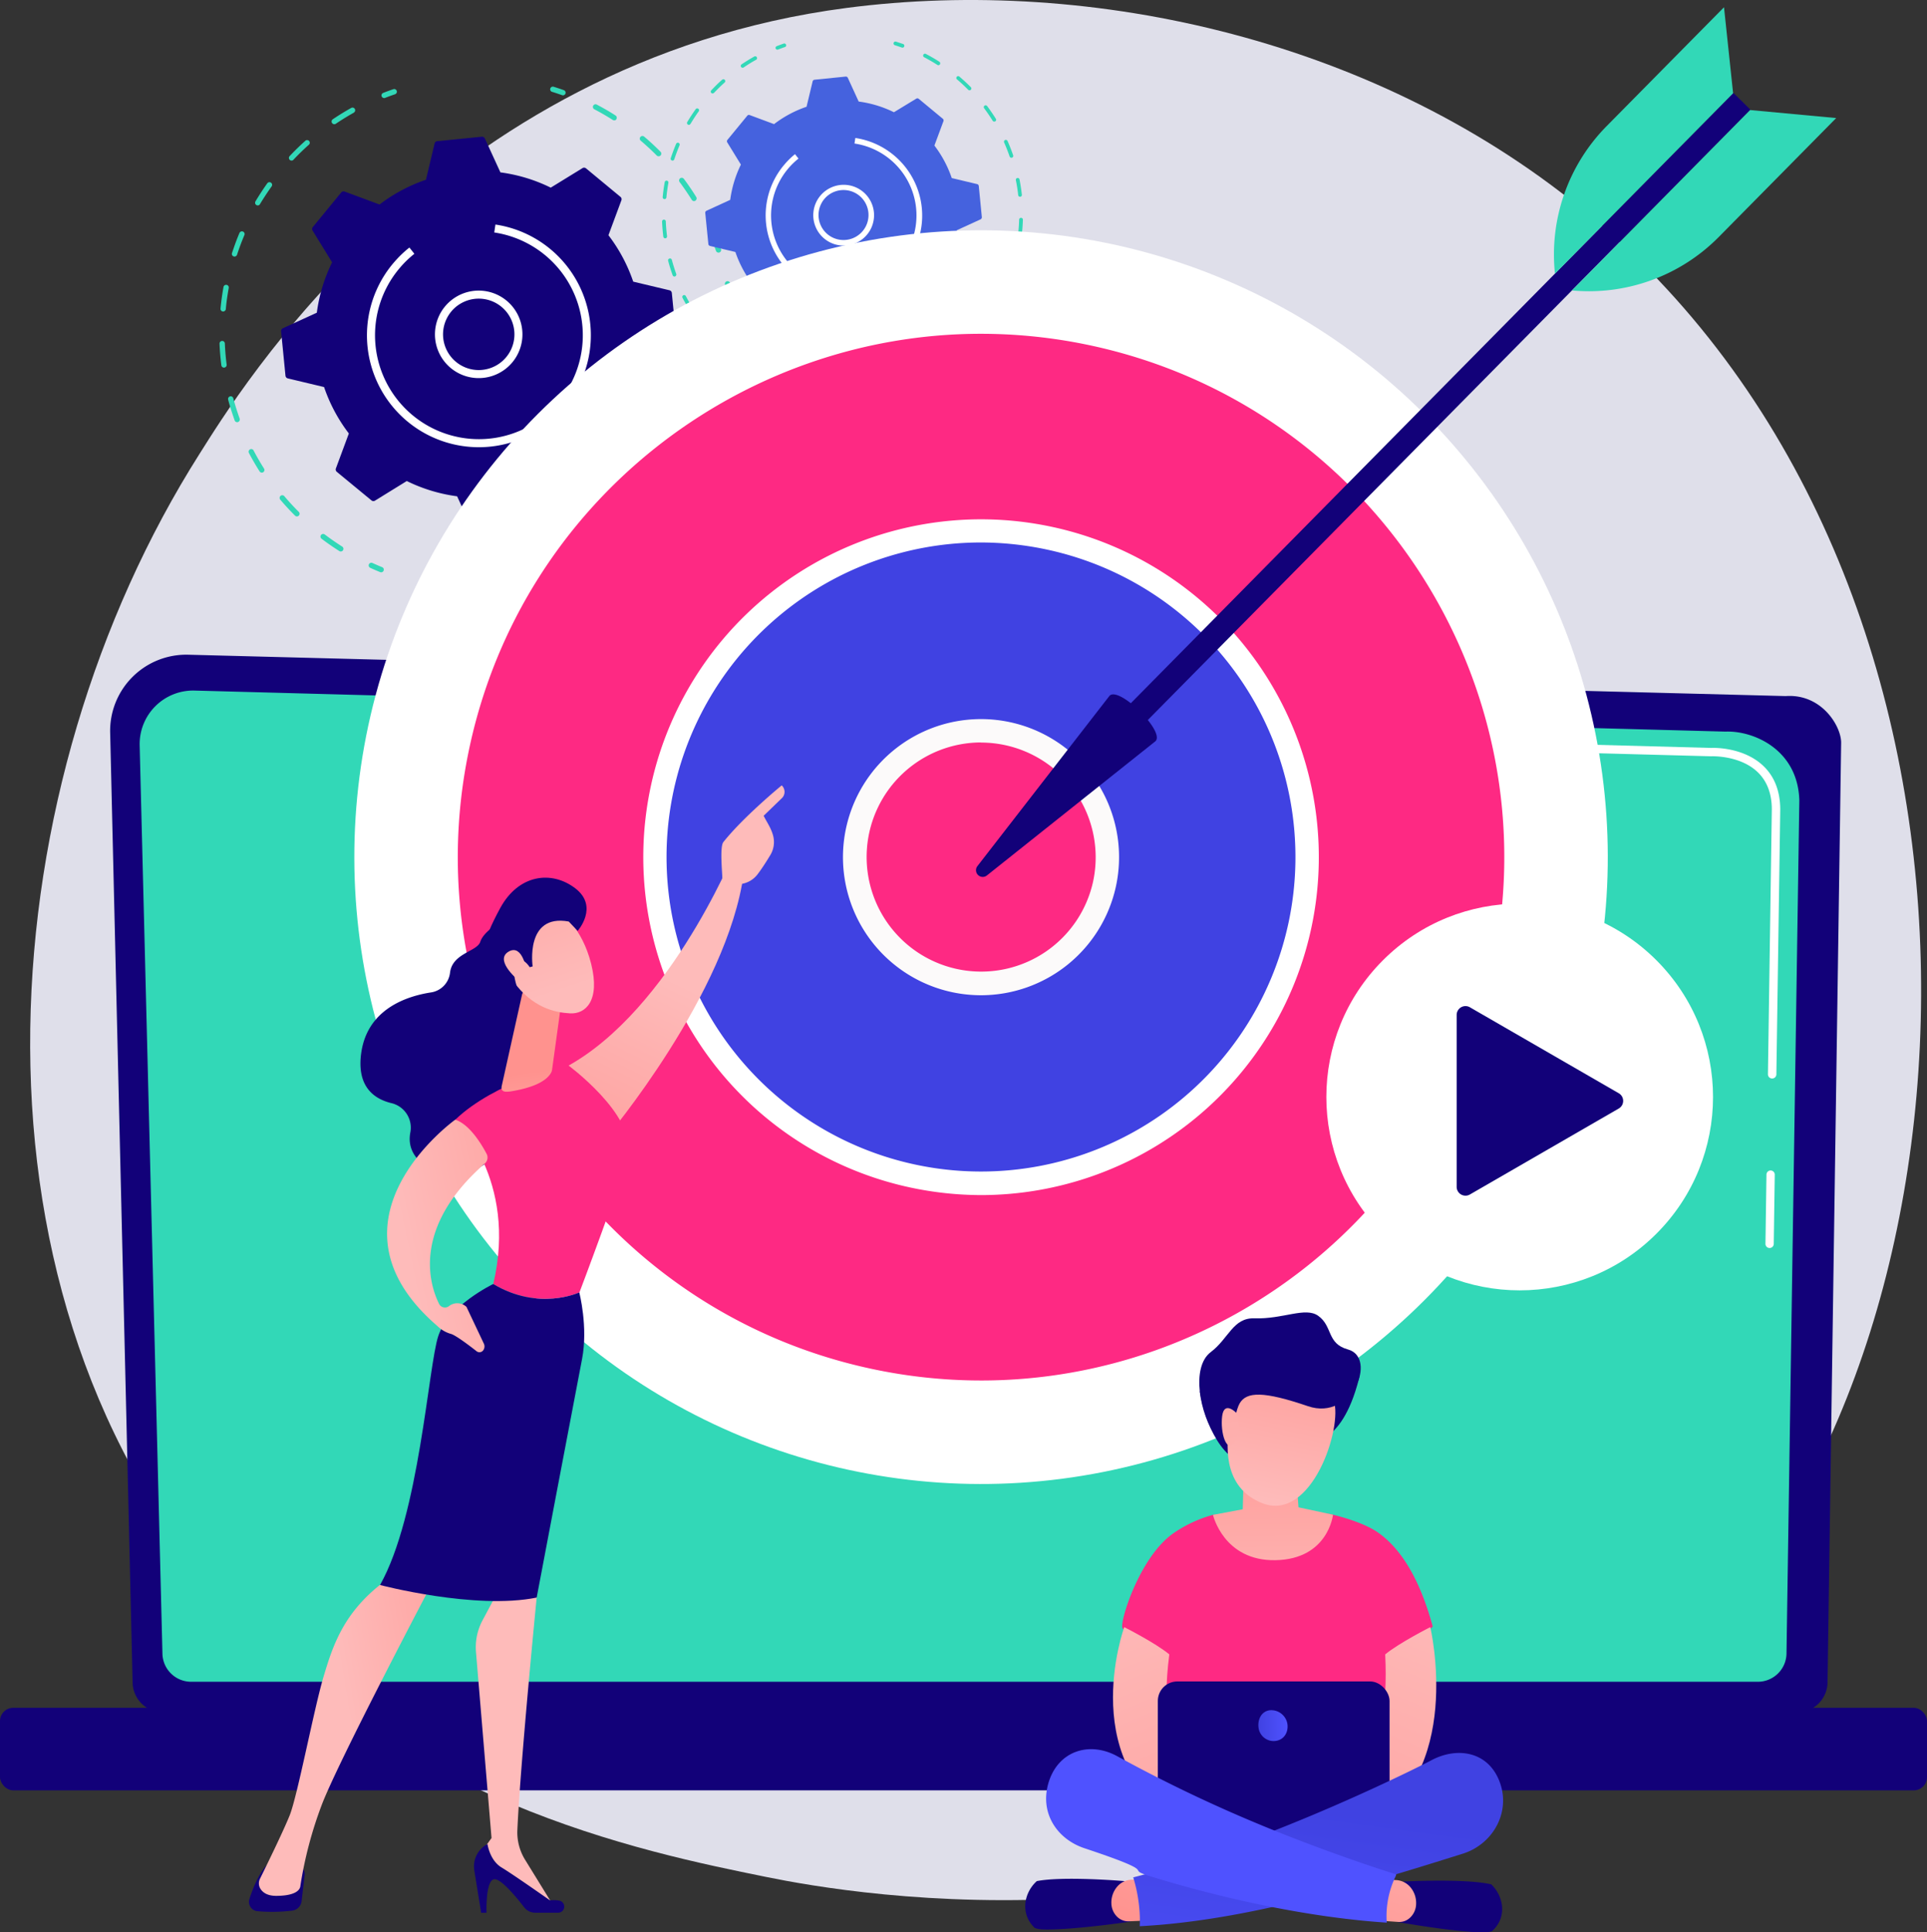 <svg xmlns="http://www.w3.org/2000/svg" xmlns:xlink="http://www.w3.org/1999/xlink" viewBox="0 0 824.27 826.4"><rect x="0" y="0" width="824.27" height="826.4" fill="#333333" stroke="none"/><defs><style>.cls-1{fill:#dfdfea;}.cls-2{fill:#32d8b7;}.cls-3{fill:#120179;}.cls-4{fill:#fff;}.cls-5{fill:#4562de;}.cls-6{fill:#fe2983;}.cls-7{fill:url(#linear-gradient);}.cls-8{fill:#fcfafa;}.cls-9{fill:url(#linear-gradient-2);}.cls-10{fill:url(#linear-gradient-3);}.cls-11{fill:url(#linear-gradient-4);}.cls-12{fill:url(#linear-gradient-5);}.cls-13{fill:url(#linear-gradient-6);}.cls-14{fill:url(#linear-gradient-7);}.cls-15{fill:url(#linear-gradient-8);}.cls-16{fill:url(#linear-gradient-9);}.cls-17{fill:url(#linear-gradient-10);}.cls-18{fill:url(#linear-gradient-11);}.cls-19{fill:url(#linear-gradient-12);}.cls-20{fill:url(#linear-gradient-13);}.cls-21{fill:url(#linear-gradient-14);}.cls-22{fill:url(#linear-gradient-15);}.cls-23{fill:url(#linear-gradient-16);}.cls-24{fill:url(#linear-gradient-17);}.cls-25{fill:url(#linear-gradient-18);}.cls-26{fill:url(#linear-gradient-19);}</style><linearGradient id="linear-gradient" x1="366.45" y1="484.5" x2="207.45" y2="836.98" gradientTransform="translate(382.11 -189.37) rotate(45)" gradientUnits="userSpaceOnUse"><stop offset="0" stop-color="#4042e2"/><stop offset="1" stop-color="#4f52ff"/></linearGradient><linearGradient id="linear-gradient-2" x1="-5858" y1="-89.03" x2="-5805.89" y2="29.52" gradientTransform="matrix(-1, -0.04, -0.04, 1, -5568.55, 276.09)" gradientUnits="userSpaceOnUse"><stop offset="0" stop-color="#febbba"/><stop offset="1" stop-color="#ff928e"/></linearGradient><linearGradient id="linear-gradient-3" x1="252.94" y1="734.34" x2="305.61" y2="712.34" gradientTransform="matrix(1, 0, 0, 1, 0, 0)" xlink:href="#linear-gradient-2"/><linearGradient id="linear-gradient-4" x1="150.1" y1="740.81" x2="239.43" y2="725.48" gradientTransform="matrix(1, 0, 0, 1, 0, 0)" xlink:href="#linear-gradient-2"/><linearGradient id="linear-gradient-5" x1="-5683.48" y1="505.51" x2="-5677.01" y2="458.22" gradientTransform="matrix(-1, 0, 0, 1, -5448.31, 0)" xlink:href="#linear-gradient-2"/><linearGradient id="linear-gradient-6" x1="173.81" y1="534.07" x2="275.14" y2="512.74" gradientTransform="matrix(1, 0, 0, 1, 0, 0)" xlink:href="#linear-gradient-2"/><linearGradient id="linear-gradient-7" x1="-5747.08" y1="-268.15" x2="-5690.68" y2="-368.53" gradientTransform="matrix(-0.98, -0.19, -0.19, 0.98, -5442.74, -405.07)" xlink:href="#linear-gradient-2"/><linearGradient id="linear-gradient-8" x1="-5735.08" y1="-261.4" x2="-5678.67" y2="-361.78" gradientTransform="matrix(-0.98, -0.19, -0.19, 0.98, -5442.74, -405.07)" xlink:href="#linear-gradient-2"/><linearGradient id="linear-gradient-9" x1="-5868.29" y1="-84.51" x2="-5816.19" y2="34.04" xlink:href="#linear-gradient-2"/><linearGradient id="linear-gradient-10" x1="469.67" y1="679.5" x2="555.57" y2="887" gradientTransform="matrix(1, 0, 0, 1, 0, 0)" xlink:href="#linear-gradient-2"/><linearGradient id="linear-gradient-11" x1="-7682.93" y1="679.06" x2="-7597.03" y2="886.55" gradientTransform="matrix(-1, 0, 0, 1, -7060.98, 0)" xlink:href="#linear-gradient-2"/><linearGradient id="linear-gradient-12" x1="628.51" y1="730.5" x2="578.96" y2="864.7" gradientTransform="matrix(1, 0, 0, 1, 0, 0)" xlink:href="#linear-gradient-2"/><linearGradient id="linear-gradient-13" x1="529.23" y1="690.05" x2="479.66" y2="824.33" gradientTransform="matrix(1, 0, 0, 1, 0, 0)" xlink:href="#linear-gradient-2"/><linearGradient id="linear-gradient-14" x1="565.65" y1="774.09" x2="549.15" y2="895.58" gradientTransform="matrix(1, 0, 0, 1, 0, 0)" xlink:href="#linear-gradient"/><linearGradient id="linear-gradient-15" x1="522.32" y1="620.66" x2="522.32" y2="689.65" gradientTransform="matrix(1, 0, 0, 1, 0, 0)" xlink:href="#linear-gradient"/><linearGradient id="linear-gradient-16" x1="545.07" y1="696.64" x2="543.93" y2="597.2" gradientTransform="matrix(1, 0, 0, 1, 0, 0)" xlink:href="#linear-gradient-2"/><linearGradient id="linear-gradient-17" x1="644.07" y1="-35.7" x2="647.63" y2="-122.24" gradientTransform="translate(-99.68 573.11) rotate(9.25)" xlink:href="#linear-gradient-2"/><linearGradient id="linear-gradient-18" x1="251.23" y1="1116.09" x2="256.81" y2="980.49" gradientTransform="translate(132.89 -420.07) rotate(-7.64)" xlink:href="#linear-gradient-2"/><linearGradient id="linear-gradient-19" x1="538.27" y1="737.98" x2="550.76" y2="737.98" gradientTransform="matrix(1, 0, 0, 1, 0, 0)" xlink:href="#linear-gradient"/></defs><g id="Layer_2" data-name="Layer 2"><g id="Metaphor_illustration" data-name="Metaphor illustration"><path class="cls-1" d="M728,698.33c-16.61,17.48-32.33,28.76-44.74,37.67-146,104.72-318.66,74.19-355.36,66.74-54.2-11-159-32.29-234.71-121.36C-21.41,546.62-3.57,334.3,85.32,194.15,101.58,168.51,187.47,26.23,362,3.41c105.64-13.81,228.78,14,318,88.76C867.19,249,853.86,565.82,728,698.33Z"/><path class="cls-2" d="M241.48,40.55a1.11,1.11,0,0,1-1.06.15c-1.43-.5-2.86-1-4.28-1.42a1.14,1.14,0,0,1,.67-2.18c1.45.45,2.92.94,4.38,1.46a1.14,1.14,0,0,1,.69,1.45A1.1,1.1,0,0,1,241.48,40.55Z"/><path class="cls-2" d="M269.2,231.52c-2.15,1.57-4.38,3.08-6.63,4.49a1.14,1.14,0,0,1-1.21-1.94c2.59-1.61,5.14-3.37,7.6-5.21h0a1.14,1.14,0,0,1,1.36,1.83C270,231,269.58,231.24,269.2,231.52Zm12.55-10.74a1.14,1.14,0,0,1-1.48-.11,1.16,1.16,0,0,1,0-1.62c2.17-2.16,4.27-4.44,6.25-6.78a1.14,1.14,0,0,1,1.74,1.48c-2,2.39-4.17,4.71-6.38,6.92A.69.69,0,0,1,281.75,220.78Zm15.27-19a1.15,1.15,0,0,1-1.29,0,1.13,1.13,0,0,1-.35-1.57c1.64-2.59,3.19-5.28,4.6-8a1.14,1.14,0,0,1,2,1.05c-1.44,2.76-3,5.51-4.7,8.15A1.08,1.08,0,0,1,297,201.74ZM307.7,179.8a1.14,1.14,0,0,1-1.75-1.3c1-2.88,1.93-5.84,2.7-8.8a1.14,1.14,0,1,1,2.21.57c-.79,3-1.72,6-2.76,9A1.1,1.1,0,0,1,307.7,179.8ZM313.21,156a1.14,1.14,0,0,1-1.81-1c.35-3,.58-6.13.67-9.19a1.14,1.14,0,1,1,2.28.07c-.1,3.12-.33,6.28-.68,9.38A1.17,1.17,0,0,1,313.21,156Zm.08-24.4a1.11,1.11,0,0,1-.55.21,1.13,1.13,0,0,1-1.25-1c-.34-3-.8-6.11-1.38-9.11a1.14,1.14,0,1,1,2.23-.44c.6,3.06,1.08,6.19,1.41,9.3A1.13,1.13,0,0,1,313.29,131.64ZM308,107.82a1.43,1.43,0,0,1-.3.16,1.16,1.16,0,0,1-1.45-.71c-1-2.9-2.12-5.79-3.36-8.58a1.14,1.14,0,0,1,.58-1.51,1.16,1.16,0,0,1,1.51.58c1.26,2.86,2.41,5.81,3.43,8.77A1.13,1.13,0,0,1,308,107.82Zm-10.46-22-.07,0a1.13,1.13,0,0,1-1.57-.36c-1.43-2.3-3-4.57-4.55-6.75-.22-.29-.43-.58-.65-.86a1.16,1.16,0,0,1,.23-1.6h0a1.14,1.14,0,0,1,1.59.24l.66.89c1.62,2.22,3.19,4.54,4.64,6.88A1.14,1.14,0,0,1,297.52,85.77ZM282.39,66.62a1.15,1.15,0,0,1-1.48-.12c-2.15-2.17-4.43-4.28-6.76-6.27a1.14,1.14,0,1,1,1.47-1.73c2.39,2,4.71,4.18,6.91,6.39a1.15,1.15,0,0,1,0,1.62Zm-19-15.33a1.15,1.15,0,0,1-1.29,0c-2.58-1.65-5.27-3.2-8-4.62a1.14,1.14,0,0,1,1.06-2c2.76,1.45,5.5,3,8.14,4.72a1.15,1.15,0,0,1,.35,1.58A1.18,1.18,0,0,1,263.39,51.29Z"/><path class="cls-2" d="M249.23,243.09l-.21.12c-1.42.63-2.85,1.23-4.25,1.78a1.14,1.14,0,0,1-1.48-.64,1.15,1.15,0,0,1,.64-1.48c1.37-.54,2.77-1.13,4.16-1.75a1.14,1.14,0,0,1,1.14,2Z"/><path class="cls-2" d="M163.71,244.54a1.13,1.13,0,0,1-1.1.13c-1.41-.57-2.84-1.18-4.23-1.82a1.14,1.14,0,1,1,.94-2.08c1.37.63,2.77,1.23,4.15,1.79a1.13,1.13,0,0,1,.62,1.48A1.12,1.12,0,0,1,163.71,244.54Z"/><path class="cls-2" d="M146.44,235.63a1.16,1.16,0,0,1-1.29.05c-2.59-1.65-5.15-3.42-7.61-5.28a1.14,1.14,0,0,1,1.38-1.82c2.41,1.82,4.92,3.56,7.45,5.17a1.15,1.15,0,0,1,.36,1.57A1.08,1.08,0,0,1,146.44,235.63Zm-18.77-15a1.14,1.14,0,0,1-1.48-.12c-2.18-2.17-4.3-4.46-6.28-6.8a1.14,1.14,0,1,1,1.74-1.47c1.94,2.29,4,4.53,6.15,6.66a1.13,1.13,0,0,1,0,1.61Zm-15-18.73-.06.05a1.14,1.14,0,0,1-1.57-.35c-1.65-2.6-3.21-5.3-4.63-8a1.14,1.14,0,0,1,2-1.06c1.39,2.67,2.92,5.31,4.53,7.85A1.12,1.12,0,0,1,112.62,201.92Zm-10.55-21.57a1.18,1.18,0,0,1-.29.16,1.15,1.15,0,0,1-1.46-.69c-1-2.9-2-5.87-2.76-8.84a1.14,1.14,0,1,1,2.2-.59c.78,2.91,1.69,5.82,2.71,8.66A1.15,1.15,0,0,1,102.07,180.35ZM96.48,157a1.18,1.18,0,0,1-.53.21,1.13,1.13,0,0,1-1.27-1c-.39-3.05-.65-6.15-.78-9.23a1.14,1.14,0,0,1,1.1-1.18,1.13,1.13,0,0,1,1.18,1.09c.13,3,.38,6,.76,9A1.16,1.16,0,0,1,96.48,157Zm-.37-24a1.17,1.17,0,0,1-.78.22,1.14,1.14,0,0,1-1-1.25c.29-3.06.71-6.15,1.26-9.17a1.14,1.14,0,1,1,2.24.41c-.53,3-1,6-1.23,9A1.14,1.14,0,0,1,96.11,133Zm4.88-23.5a1.14,1.14,0,0,1-1.76-1.27c1-2.93,2-5.85,3.24-8.68a1.15,1.15,0,0,1,2.11.89c-1.18,2.77-2.24,5.63-3.18,8.49A1.14,1.14,0,0,1,101,109.49Zm9.93-21.86a1.14,1.14,0,0,1-1.65-1.5c1.57-2.63,3.27-5.24,5.06-7.75a1.14,1.14,0,1,1,1.86,1.33c-1.76,2.45-3.42,5-5,7.59A1.22,1.22,0,0,1,110.92,87.63Zm14.46-19.17a1.14,1.14,0,0,1-1.5-1.7c2.12-2.25,4.34-4.42,6.63-6.47A1.14,1.14,0,1,1,132,62c-2.23,2-4.42,4.13-6.49,6.33A.7.7,0,0,1,125.38,68.46Zm26.1-20.37-.12.08c-2.63,1.47-5.23,3.07-7.72,4.75A1.14,1.14,0,0,1,142.36,51c2.55-1.72,5.2-3.35,7.89-4.85a1.14,1.14,0,0,1,1.23,1.91Z"/><path class="cls-2" d="M169.28,40.15a1.51,1.51,0,0,1-.31.16c-1.43.49-2.85,1-4.23,1.55a1.14,1.14,0,0,1-.83-2.13c1.41-.55,2.86-1.08,4.32-1.58a1.14,1.14,0,0,1,1.05,2Z"/><path class="cls-3" d="M187.05,60.36a1.3,1.3,0,0,0-1.15,1l-3.7,15.51a69.69,69.69,0,0,0-19.85,10.59l-14.94-5.54a1.33,1.33,0,0,0-1.47.4L133.81,97.1a1.29,1.29,0,0,0-.1,1.52l8.34,13.57a69.53,69.53,0,0,0-6.53,21.54L121,140.37a1.33,1.33,0,0,0-.76,1.32l1.87,19a1.32,1.32,0,0,0,1,1.14l15.51,3.7a69.34,69.34,0,0,0,10.6,19.85l-5.54,14.94a1.31,1.31,0,0,0,.39,1.47L158.89,214a1.3,1.3,0,0,0,1.51.11L174,205.72a69.47,69.47,0,0,0,21.53,6.53l6.65,14.49a1.31,1.31,0,0,0,1.32.76l19-1.87a1.32,1.32,0,0,0,1.15-1l3.7-15.51a69.47,69.47,0,0,0,19.85-10.6l14.94,5.55a1.31,1.31,0,0,0,1.46-.4l12.14-14.78a1.29,1.29,0,0,0,.1-1.52l-8.34-13.57A69.61,69.61,0,0,0,274,152.26l14.49-6.65a1.31,1.31,0,0,0,.76-1.32l-1.88-19a1.3,1.3,0,0,0-1-1.15l-15.51-3.69a69.34,69.34,0,0,0-10.6-19.85l5.54-14.94a1.29,1.29,0,0,0-.4-1.47L250.67,72a1.31,1.31,0,0,0-1.51-.1l-13.58,8.35a69.2,69.2,0,0,0-21.53-6.53l-6.65-14.5a1.3,1.3,0,0,0-1.32-.75Z"/><path class="cls-4" d="M215.84,158.07a18.71,18.71,0,1,1,5.85-7.11A18.48,18.48,0,0,1,215.84,158.07Zm-20.1-27.4a15.28,15.28,0,0,0-4.78,5.82h0a15.27,15.27,0,1,0,8.65-7.87A15.74,15.74,0,0,0,195.74,130.67Zm-6.32,5.09h0Z"/><path class="cls-4" d="M233.12,182a47.86,47.86,0,0,1-65.26-69c.26-.31.51-.61.78-.91a47.1,47.1,0,0,1,5.75-5.64l.73-.59,2.13,2.68a44.06,44.06,0,0,0-6.74,6.64l-.06.07a44.44,44.44,0,1,0,70.26,1.87,44.51,44.51,0,0,0-29.29-17.7l.5-3.39a47.88,47.88,0,0,1,21.2,86Z"/><path class="cls-2" d="M386.51,20.23a.81.81,0,0,1-.74.11c-1-.36-2-.69-3-1a.8.8,0,0,1,.48-1.53c1,.32,2,.66,3.06,1a.8.8,0,0,1,.48,1A.72.72,0,0,1,386.51,20.23Z"/><path class="cls-2" d="M405.92,154c-1.5,1.1-3.06,2.16-4.64,3.14a.8.8,0,0,1-1.1-.25.79.79,0,0,1,.25-1.1c1.82-1.14,3.6-2.37,5.32-3.66h0a.8.8,0,0,1,.95,1.28Zm8.79-7.52a.8.8,0,0,1-1-1.21c1.52-1.51,3-3.11,4.38-4.75a.78.78,0,0,1,1.12-.09.79.79,0,0,1,.1,1.12c-1.42,1.67-2.92,3.31-4.47,4.85ZM425.4,133.1a.8.8,0,0,1-1.15-1.08c1.15-1.81,2.24-3.69,3.23-5.59a.8.8,0,1,1,1.41.74c-1,1.94-2.11,3.86-3.29,5.71A.7.7,0,0,1,425.4,133.1Zm7.48-15.36a.78.78,0,0,1-.74.1.8.8,0,0,1-.49-1c.72-2,1.36-4.09,1.89-6.16a.8.8,0,1,1,1.55.4c-.55,2.12-1.2,4.24-1.93,6.3A1,1,0,0,1,432.88,117.74Zm3.85-16.64a.77.77,0,0,1-.56.14.79.79,0,0,1-.7-.88c.25-2.13.4-4.29.47-6.44a.79.79,0,0,1,.82-.77.8.8,0,0,1,.78.82c-.07,2.19-.23,4.4-.48,6.57A.82.82,0,0,1,436.73,101.1ZM436.8,84a.84.84,0,0,1-.39.15.8.8,0,0,1-.88-.71c-.23-2.13-.56-4.28-1-6.38a.81.81,0,0,1,.63-.94.8.8,0,0,1,.94.63c.42,2.15.75,4.34,1,6.52A.81.81,0,0,1,436.8,84Zm-3.72-16.68a.84.84,0,0,1-.21.11.81.81,0,0,1-1-.49c-.69-2-1.49-4.05-2.35-6a.8.8,0,0,1,.4-1.06.82.82,0,0,1,1.06.41c.88,2,1.69,4.07,2.4,6.14A.79.79,0,0,1,433.08,67.33Zm-7.33-15.44-.05,0a.8.8,0,0,1-1.1-.25c-1-1.61-2.07-3.2-3.19-4.72-.14-.21-.29-.41-.45-.61a.8.8,0,0,1,.17-1.12h0a.81.81,0,0,1,1.11.17l.46.62c1.14,1.56,2.24,3.18,3.26,4.82A.8.8,0,0,1,425.75,51.89ZM415.16,38.48a.8.8,0,0,1-1-.08c-1.51-1.52-3.1-3-4.73-4.39a.79.79,0,1,1,1-1.21c1.67,1.42,3.3,2.92,4.83,4.47a.79.79,0,0,1,0,1.13ZM401.85,27.75a.8.8,0,0,1-.9,0c-1.81-1.16-3.69-2.24-5.58-3.24a.8.8,0,1,1,.74-1.41c1.93,1,3.85,2.12,5.7,3.3a.82.82,0,0,1,.25,1.11A1,1,0,0,1,401.85,27.75Z"/><path class="cls-2" d="M391.94,162.05l-.15.08c-1,.44-2,.86-3,1.25a.8.8,0,0,1-1-.45.79.79,0,0,1,.45-1c1-.38,1.94-.8,2.91-1.23a.8.8,0,0,1,.8,1.38Z"/><path class="cls-2" d="M332.06,163.06a.81.81,0,0,1-.77.1c-1-.4-2-.83-3-1.28a.8.8,0,0,1,.67-1.46c1,.44,1.93.86,2.9,1.26a.8.8,0,0,1,.44,1A.84.84,0,0,1,332.06,163.06Z"/><path class="cls-2" d="M320,156.83a.8.8,0,0,1-.9,0c-1.81-1.15-3.6-2.4-5.32-3.7a.8.8,0,1,1,1-1.27c1.69,1.27,3.44,2.49,5.22,3.62a.8.8,0,0,1,.25,1.1A.88.88,0,0,1,320,156.83Zm-13.14-10.5a.78.78,0,0,1-1-.08c-1.53-1.52-3-3.12-4.4-4.76a.78.78,0,0,1,.09-1.12.8.8,0,0,1,1.13.09c1.36,1.6,2.81,3.17,4.3,4.66a.79.79,0,0,1,0,1.13Zm-10.53-13.11-.05,0a.79.79,0,0,1-1.1-.24c-1.15-1.82-2.24-3.71-3.24-5.62a.8.8,0,0,1,1.42-.74c1,1.87,2,3.72,3.17,5.5A.8.8,0,0,1,296.29,133.22Zm-7.39-15.1a1,1,0,0,1-.21.11.8.8,0,0,1-1-.49c-.73-2-1.38-4.1-1.93-6.18a.8.8,0,0,1,.57-1,.79.79,0,0,1,1,.56c.55,2,1.18,4.08,1.9,6.06A.82.82,0,0,1,288.9,118.12ZM285,101.77a.75.75,0,0,1-.37.14.79.79,0,0,1-.89-.69c-.27-2.13-.45-4.31-.54-6.46a.8.8,0,1,1,1.6-.06c.08,2.1.26,4.23.53,6.32A.83.83,0,0,1,285,101.77ZM284.72,85a.78.78,0,0,1-.54.15.79.79,0,0,1-.72-.87c.2-2.15.5-4.31.88-6.43a.8.8,0,0,1,1.57.29c-.37,2.07-.66,4.19-.86,6.29A.84.84,0,0,1,284.72,85Zm3.42-16.46a.8.8,0,0,1-1.23-.89c.67-2,1.43-4.09,2.27-6.07a.8.8,0,1,1,1.47.62c-.82,1.94-1.57,3.94-2.22,5.94A.8.8,0,0,1,288.14,68.5Zm7-15.3a.8.8,0,0,1-1.16-1.06c1.1-1.84,2.29-3.67,3.55-5.42a.8.8,0,1,1,1.29.93c-1.22,1.72-2.39,3.51-3.47,5.31A.83.83,0,0,1,295.1,53.2Zm10.12-13.43a.79.79,0,0,1-1-.06.8.8,0,0,1,0-1.13c1.48-1.57,3-3.1,4.64-4.53a.8.8,0,0,1,1.13.06.81.81,0,0,1-.06,1.13c-1.57,1.4-3.1,2.9-4.55,4.44A.48.48,0,0,1,305.22,39.77Zm18.27-14.26-.08,0c-1.84,1-3.66,2.15-5.41,3.33a.8.8,0,0,1-.89-1.32c1.78-1.2,3.64-2.35,5.52-3.4a.8.8,0,0,1,.86,1.34Z"/><path class="cls-2" d="M336,20l-.22.11c-1,.34-2,.71-3,1.09a.81.81,0,0,1-1-.46.79.79,0,0,1,.46-1c1-.39,2-.76,3-1.11A.8.8,0,0,1,336,20Z"/><path class="cls-5" d="M348.4,34.1a.92.92,0,0,0-.8.7L345,45.66a48.6,48.6,0,0,0-13.9,7.42L320.65,49.2a.9.9,0,0,0-1,.28l-8.5,10.35a.9.9,0,0,0-.07,1.06l5.84,9.5a48.74,48.74,0,0,0-4.57,15.08l-10.15,4.66a.93.93,0,0,0-.53.92L303,104.38a.92.92,0,0,0,.7.8l10.86,2.59a48.73,48.73,0,0,0,7.42,13.9l-3.88,10.46a.93.93,0,0,0,.28,1l10.35,8.49a.92.92,0,0,0,1.06.08l9.51-5.85a48.39,48.39,0,0,0,15.08,4.57L359,150.6a.9.9,0,0,0,.92.53l13.33-1.31a.92.92,0,0,0,.8-.7l2.59-10.86a48.6,48.6,0,0,0,13.9-7.42L401,134.72a.91.91,0,0,0,1-.27l8.5-10.36a.9.9,0,0,0,.07-1.06l-5.84-9.5a48.74,48.74,0,0,0,4.57-15.08l10.15-4.65a1,1,0,0,0,.53-.93l-1.31-13.33a.92.92,0,0,0-.7-.8l-10.86-2.59a48.73,48.73,0,0,0-7.42-13.9l3.88-10.46a.94.94,0,0,0-.28-1L393,42.27a.92.92,0,0,0-1.06-.08L382.38,48a48.39,48.39,0,0,0-15.08-4.57l-4.65-10.15a.9.9,0,0,0-.92-.53Z"/><path class="cls-4" d="M368.56,102.52a13.34,13.34,0,0,1-3.32,1.76,13,13,0,1,1,3.32-1.76ZM354.49,83.34a10.49,10.49,0,0,0-3.35,4.07h0a10.69,10.69,0,1,0,6.06-5.51A10.5,10.5,0,0,0,354.49,83.34Zm-4.43,3.55Z"/><path class="cls-4" d="M380.66,119.29A33.52,33.52,0,0,1,335,71l.55-.65a33.41,33.41,0,0,1,4-4l.51-.41,1.49,1.88a31,31,0,0,0-4.72,4.65.1.1,0,0,0,0,0,31.1,31.1,0,1,0,28.68-11.09l.36-2.37a33.44,33.44,0,0,1,16.31,7.25,33.52,33.52,0,0,1-1.47,53Z"/><path class="cls-3" d="M56.72,719.4a13,13,0,0,0,12.93,12.92H768.8a13,13,0,0,0,12.93-12.92l5.82-401.78c0-7.11-8.37-21-23.71-19.93L80.55,280a32.57,32.57,0,0,0-33.43,33.32Z"/><path class="cls-2" d="M69.48,707a12.27,12.27,0,0,0,12.23,12.23H751.94A12.26,12.26,0,0,0,764.17,707l5.49-364.74c-.65-21.95-19.89-29.84-31.55-29.38L83.24,295.33a22.9,22.9,0,0,0-23.5,23.43Z"/><path class="cls-4" d="M756.93,533.73h0a1.78,1.78,0,0,1-1.76-1.82l.43-29.58a1.78,1.78,0,0,1,1.79-1.76h0a1.78,1.78,0,0,1,1.76,1.82L758.72,532A1.78,1.78,0,0,1,756.93,533.73Z"/><path class="cls-4" d="M758,461.24h0a1.79,1.79,0,0,1-1.77-1.81l1.66-113.3c0-6.73-2.07-12.1-6.07-15.93-7.46-7.15-19.31-6.79-19.81-6.76l-209.31-5.61a1.79,1.79,0,0,1-1.74-1.84,1.71,1.71,0,0,1,1.84-1.75L732,319.86c1.31-.08,13.92-.3,22.32,7.75,4.73,4.53,7.14,10.77,7.18,18.54l-1.66,113.33A1.8,1.8,0,0,1,758,461.24Z"/><rect class="cls-3" y="730.37" width="824.27" height="35.3" rx="5.65" transform="translate(824.27 1496.04) rotate(180)"/><circle class="cls-4" cx="419.64" cy="366.57" r="268.08" transform="translate(-136.29 404.1) rotate(-45)"/><circle class="cls-6" cx="419.64" cy="366.57" r="228.8"/><path class="cls-4" d="M420.11,600.44a235.79,235.79,0,0,1-50-5.37,232.68,232.68,0,1,1,50,5.37Zm-.51-457.69c-103,0-196,71.73-218.68,176.44-26.13,120.61,50.74,240,171.34,266.1a224.12,224.12,0,0,0,47.42,5.1c103.05,0,196-71.73,218.68-176.44C664.49,293.34,587.62,174,467,147.84A224.1,224.1,0,0,0,419.6,142.75Z"/><circle class="cls-7" cx="419.64" cy="366.57" r="139.49" transform="translate(-136.29 404.1) rotate(-45)"/><path class="cls-4" d="M419.93,511.1a146.15,146.15,0,0,1-30.88-3.32,144.48,144.48,0,1,1,171.8-110.62h0A144.61,144.61,0,0,1,419.93,511.1ZM419.37,232A134.51,134.51,0,1,0,551.08,395h0a134.5,134.5,0,0,0-103-159.91A135.7,135.7,0,0,0,419.37,232Z"/><circle class="cls-6" cx="419.64" cy="366.57" r="54.04" transform="translate(-58.54 652.6) rotate(-72.02)"/><path class="cls-8" d="M419.76,425.63a59.05,59.05,0,1,1,57.58-46.56,59.09,59.09,0,0,1-57.58,46.56Zm-.13-108.11A49,49,0,1,0,467.57,377h0a49.08,49.08,0,0,0-47.94-59.43Z"/><rect class="cls-3" x="604.07" y="-12.5" width="10.22" height="386.92" transform="translate(915.46 737.77) rotate(-135.36)"/><path class="cls-3" d="M474.61,297.55c4.12-4.17,23.78,15.25,19.66,19.42L422.15,374.4a2.87,2.87,0,0,1-4.06-4Z"/><path class="cls-2" d="M748.6,47.06l36.83,3.43-50.21,50.84a78.12,78.12,0,0,1-62.82,22.89h0Z"/><path class="cls-2" d="M741.33,39.88,737.44,3.1,687.23,53.94a78.13,78.13,0,0,0-22.1,63.1h0Z"/><path class="cls-3" d="M216.71,392.82s-9.51,4.62-11.26,9.93c-1.4,4.27-11.91,4.82-12.95,13.2a9.64,9.64,0,0,1-8.05,8.46c-10.74,1.64-27.28,7.22-29.93,25.86-2,14.23,5.23,19.62,12.85,21.49a10.78,10.78,0,0,1,8.17,12.45c-1.08,5.42.53,11.68,9.91,16.63,21,11.09,42-26.28,42-26.28l4.31-65.24Z"/><path class="cls-9" d="M314,364.62s-29.72,72.7-76.61,94.05c0,0,14.42,25.57,22.36,27.37,0,0,51.5-61.17,58.39-112.57Z"/><path class="cls-3" d="M130.31,801.93,129,813.11a4.62,4.62,0,0,1-4,4,71.12,71.12,0,0,1-15,.23,4,4,0,0,1-3.33-5.13c1.38-4.31,3.89-10.79,7.5-14.61h12.41A3.82,3.82,0,0,1,130.31,801.93Z"/><path class="cls-10" d="M227.46,670.94l2.1,12.32s-7,71-8.26,99.42a22.29,22.29,0,0,0,3.29,12.65l12.2,19.8-31-18.29-.61-3.78,5.07-7-6.65-79.56a24.45,24.45,0,0,1,2.78-13.5l6.41-12Z"/><path class="cls-3" d="M238.83,818h-9.89a6,6,0,0,1-4.73-2.31c-3.08-4-9.47-11.82-12.52-12-4.11-.27-3.58,14.34-3.58,14.34H205.8l-2.92-18.16a10.76,10.76,0,0,1,5.64-11.23h0s.94,6.95,6,10,20.73,14.08,20.73,14.08a14.21,14.21,0,0,1,4,.11A2.61,2.61,0,0,1,238.83,818Z"/><path class="cls-11" d="M185,676.79s-41.08,77.91-47.6,95.7a171.37,171.37,0,0,0-8.91,34c-.14,2.2-2.87,4.3-10.39,4.3-3.89,0-5.79-1.55-6.72-3.06a4.37,4.37,0,0,1-.17-4.25c2.38-4.81,9.92-20.18,12.71-27.14,3.33-8.33,10.5-46,14.44-59.15s8.38-27.33,25.5-40.43C163.89,676.79,175.65,665.27,185,676.79Z"/><path class="cls-6" d="M211,549.13c10.6-44.9-16.24-70.29-16.24-70.29,16.93-16.26,47.79-23.65,47.79-23.65s29.45,21.52,26,38.37c-2,9.88-20.69,59.15-20.69,59.15S230.53,560.87,211,549.13Z"/><path class="cls-3" d="M187.48,571.35c4.32-13,23.49-22.22,23.49-22.22,19.56,11.74,36.81,3.58,36.81,3.58s3.86,14.78,1.19,28.52-19.41,102-19.41,102c-26.39,5.34-67-5.38-67-5.38C179.4,648,183.17,584.34,187.48,571.35Z"/><path class="cls-12" d="M223.27,425.52l-8.61,38.69c-.83,3.41,2.28,2.85,5.73,2.2,5.64-1.06,12.91-3.25,15.34-7.65a4.07,4.07,0,0,0,.44-1.45l3.7-26.83a4.81,4.81,0,0,0-2.82-5.07l-7.14-3.17A4.82,4.82,0,0,0,223.27,425.52Z"/><path class="cls-13" d="M194.73,478.84s-60.12,43-7.69,88.21a13.59,13.59,0,0,0,5.93,3.44c2,.59,7.86,5,10.84,7.35a2,2,0,0,0,3-.53h0a2.78,2.78,0,0,0,.16-2.68l-7.44-15.73a5.75,5.75,0,0,0-7.46-.33h0a2.83,2.83,0,0,1-4.29-1c-4.06-8.25-11.71-32.53,19.62-60a3.4,3.4,0,0,0,.75-4.12C205.93,489.28,200.89,480.88,194.73,478.84Z"/><path class="cls-14" d="M239.77,390.25s9.17,6.2,13.11,22-2.46,21.48-9,21.13-16.09-2.37-24.33-13.72S227.75,382.66,239.77,390.25Z"/><path class="cls-3" d="M227.84,413.3s-3.36-22.65,15.45-19.19l3.8,4s9.21-10.37-1-18.2S221.79,374,214,388.3s-10.66,24.3-4.11,33.16,11.49,1.26,11.49,1.26-3-7.67-.51-11,5.71,1.91,5.71,1.91Z"/><path class="cls-15" d="M225.27,415.24s-1.66-11.66-7.61-8.32,2.15,10.88,5.39,13.45Z"/><path class="cls-16" d="M316.08,378.13c.36,1.32-4.49,3.14-7.1-2.32,0-2.57-1.17-13.64.44-15.68,8.59-10.85,24.95-24.25,24.95-24.25a3.77,3.77,0,0,1,.28,5.26l-8,7.74c1.5,3,3.38,5.49,4.17,9a10.74,10.74,0,0,1-1.37,7.89c-1.44,2.38-3.39,5.48-5.22,7.89A10.68,10.68,0,0,1,316.08,378.13Z"/><path class="cls-4" d="M637.29,464.92a.53.53,0,0,1-.4-.18A.52.52,0,0,1,637,464a48.32,48.32,0,0,1,31.48-11.66.53.53,0,1,1,0,1.05,47.31,47.31,0,0,0-30.8,11.4A.5.5,0,0,1,637.29,464.92Z"/><path class="cls-4" d="M620.61,501.22a.53.53,0,0,1-.53-.53,48.26,48.26,0,0,1,7.24-25.45.53.53,0,0,1,.72-.17.52.52,0,0,1,.16.72,47.3,47.3,0,0,0-7.07,24.9A.53.53,0,0,1,620.61,501.22Z"/><path class="cls-3" d="M526.53,585.07c-.21.39-13.31,10-13.31,10s2.89,20.69,14.64,28.87c12.91,9,31.15-7.4,31.15-7.4s14.52,3.45,22.24-26.77c1.77-6.93-8.46-7.51-20.79-6.24C544.55,585.21,526.53,585.07,526.53,585.07Z"/><path class="cls-6" d="M502,655.67a55.27,55.27,0,0,1,16.8-7.81c2.26-.62,14.44,2.92,22,2.75,10.33-.24,20.86-4.94,29.38-2.82s15.39,4.86,19.39,7.71c12,8.51,19,24.39,23.28,40.12a54.84,54.84,0,0,1-18.32,12l-1.88,76.45-45.21,23.13-51.59-25.91,1.85-74.7S481.32,699,480.12,696.2,487.59,665.61,502,655.67Z"/><path class="cls-17" d="M480.89,695.87s-22,60.87,28.11,85.88c10.39-1.38,6.39-18.64,6.39-18.64s-21.75-4.82-15.22-55.59C494.16,702.57,480.89,695.87,480.89,695.87Z"/><path class="cls-18" d="M611.8,695.87s15.11,63.54-28.11,85.88c-10.39-1.38-6.39-18.64-6.39-18.64s17.53-8.64,15.22-55.59C598.53,702.57,611.8,695.87,611.8,695.87Z"/><rect class="cls-3" x="495.26" y="719.09" width="99.12" height="66.94" rx="8.33"/><path class="cls-3" d="M637.87,805.87c-11.35-2.6-37.57-1.2-37.57-1.2l-1.06,2.89-1.77,14.35s25,4.5,37.28,4.49a11.78,11.78,0,0,0,3.45-.51c.38-.34.74-.69,1.09-1.07C644.51,819.12,643,810.74,637.87,805.87Z"/><path class="cls-19" d="M592.77,803.86l4.44.19a8.58,8.58,0,0,1,6.24,3.23,10.47,10.47,0,0,1,2.28,7.19,8.26,8.26,0,0,1-2.4,5.48,6.68,6.68,0,0,1-5.19,2l-6.8-.48Z"/><path class="cls-3" d="M443.49,804.49c11.4-2.25,37.57,0,37.57,0l1,2.92,1.41,14.41s-25.08,3.73-37.38,3.34a11.62,11.62,0,0,1-3.44-.62c-.36-.35-.72-.71-1.06-1.1C436.51,817.53,438.23,809.2,443.49,804.49Z"/><path class="cls-20" d="M488.61,803.87l-4.44,0a8.5,8.5,0,0,0-6.31,3,10.46,10.46,0,0,0-2.47,7.13,8.28,8.28,0,0,0,2.27,5.54,6.8,6.8,0,0,0,5.14,2.14l6.8-.28Z"/><path class="cls-21" d="M641,760.87c-5.15-11.84-17.73-13.76-28.44-8.22-.18.24-68,35-127.82,50.24A65.44,65.44,0,0,1,487.57,820c0,1.28,0,2.54-.07,3.78,45.87-2.35,95.65-17.65,138.43-31.09C639.19,788.37,646.74,774,641,760.87Z"/><path class="cls-22" d="M593.1,820.86A39.32,39.32,0,0,1,597,802.38c.07-.26.17-.52.25-.77-3.41-1.06-7.83-2.49-13.62-4.46-42.47-14.54-74.88-29.21-105.8-46.11-12-6.56-25.67-2.16-29.52,12.05-3.43,12.69,4.11,23.53,15.55,27.33,34.23,11.39,16.41,8.23,27.59,11.83,30,9.28,67.38,17.74,101.76,20C593.14,821.82,593.11,821.34,593.1,820.86Z"/><path class="cls-23" d="M518.84,647.86s4.57,19.79,26.74,19.38c22.59-.41,24.61-19.45,24.61-19.45l-14.76-3.16-1.23-16.44L532,629.84l-.41,15.62Z"/><path class="cls-24" d="M535.12,581.61s-25.44,49.27,4.74,61.22c21.28,8.44,34.62-32.71,30.64-43.86-6.15-17.23-10.21-15.19-10.21-15.19Z"/><path class="cls-3" d="M576.62,577.13c12.57,3.45,1.83,30.7-17.09,24.26s-26.35-6.35-29.3-1.16-3.58,23.65-10,14.53c-7-10-10.92-30.06-2.32-36.53,7.68-5.78,9.48-14.74,18.69-14.43,12.24.41,21.7-5,27.22-1.1C570.18,567.19,567.38,574.59,576.62,577.13Z"/><path class="cls-25" d="M529.07,604.47s-5.43-5.84-6.3,1.2,1.92,16.09,5.19,11.13S529.07,604.47,529.07,604.47Z"/><path class="cls-26" d="M550.67,737.21c.53,3.56-1.37,6.78-4.93,7.31a6.51,6.51,0,0,1-7.38-5.48c-.52-3.55,1.1-7.08,4.65-7.61A7,7,0,0,1,550.67,737.21Z"/><circle class="cls-4" cx="650.04" cy="469.13" r="82.7" transform="translate(-141.33 597.06) rotate(-45)"/><path class="cls-3" d="M692.41,474.08a3.77,3.77,0,0,0,0-6.54l-63.66-36.76a3.78,3.78,0,0,0-5.67,3.27v73.52a3.78,3.78,0,0,0,5.67,3.27Z"/></g></g></svg>
